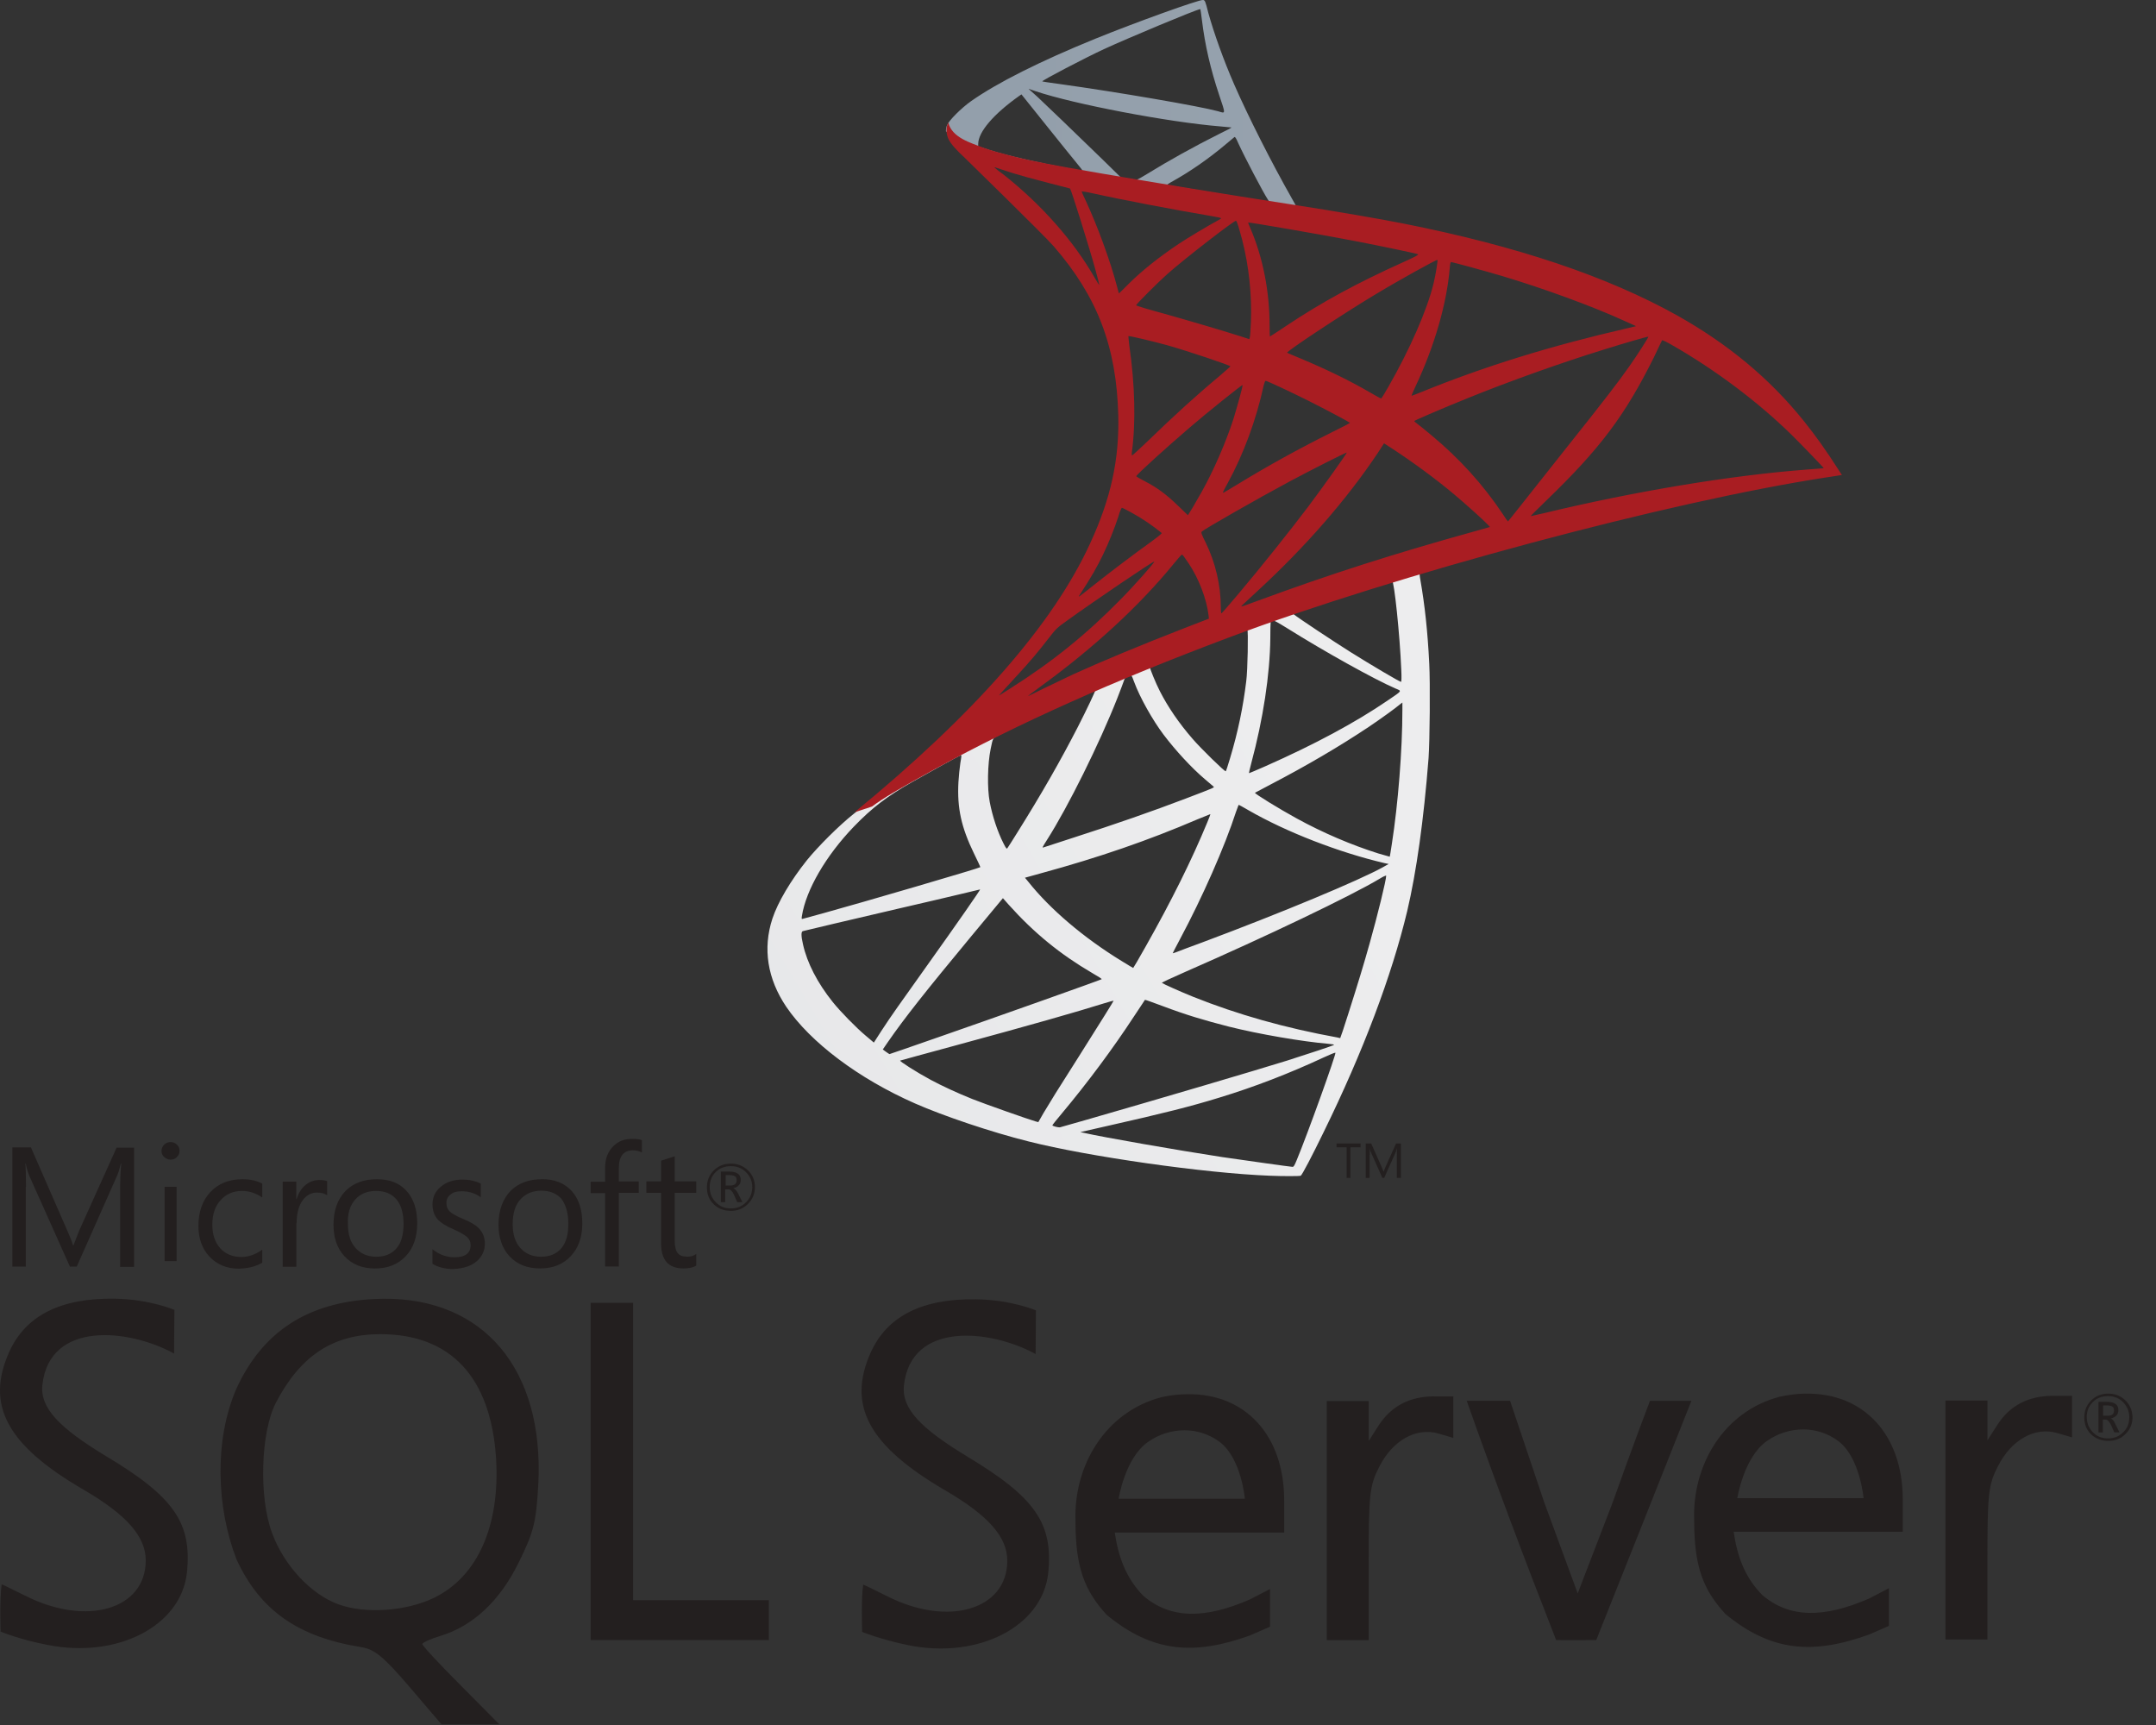 <svg width="35" height="28" viewBox="0 0 35 28" fill="none" xmlns="http://www.w3.org/2000/svg">
<rect x="0" y="0" width="35" height="28" fill="#333333" stroke="none"/>
<path d="M23.471 8.912L19.648 10.161L16.322 11.629L15.391 11.874C15.154 12.1 14.905 12.328 14.637 12.559C14.342 12.813 14.068 13.045 13.857 13.212C13.623 13.397 13.276 13.744 13.099 13.963C12.836 14.293 12.628 14.643 12.539 14.911C12.38 15.397 12.458 15.888 12.764 16.342C13.157 16.92 13.94 17.509 14.854 17.911C15.319 18.116 16.102 18.379 16.691 18.526C17.671 18.775 19.567 19.044 20.61 19.084C20.821 19.093 21.104 19.093 21.116 19.084C21.139 19.07 21.301 18.761 21.488 18.376C22.13 17.067 22.592 15.839 22.844 14.79C22.994 14.154 23.113 13.307 23.191 12.305C23.211 12.024 23.219 11.085 23.202 10.767C23.176 10.247 23.13 9.825 23.058 9.412C23.046 9.351 23.043 9.297 23.049 9.294C23.06 9.285 23.095 9.273 23.566 9.138L23.471 8.912ZM22.598 9.424C22.633 9.424 22.725 10.311 22.748 10.871C22.754 10.99 22.751 11.068 22.745 11.068C22.722 11.068 22.257 10.793 21.925 10.585C21.636 10.403 21.087 10.039 21 9.97C20.971 9.95 20.974 9.947 21.211 9.866C21.613 9.73 22.566 9.424 22.598 9.424ZM20.65 10.065C20.677 10.065 20.743 10.103 20.902 10.201C21.497 10.574 22.306 11.025 22.653 11.175C22.76 11.221 22.771 11.204 22.526 11.371C22 11.73 21.344 12.082 20.541 12.438C20.399 12.501 20.28 12.55 20.278 12.55C20.272 12.55 20.289 12.478 20.312 12.392C20.506 11.672 20.616 10.944 20.622 10.36C20.624 10.071 20.624 10.071 20.65 10.062C20.645 10.065 20.648 10.065 20.65 10.065ZM20.249 10.218C20.266 10.236 20.255 10.883 20.231 11.059C20.179 11.481 20.099 11.874 19.966 12.316C19.934 12.423 19.905 12.513 19.899 12.519C19.887 12.533 19.492 12.146 19.362 11.995C19.136 11.735 18.96 11.475 18.83 11.221C18.763 11.091 18.659 10.837 18.668 10.828C18.714 10.796 20.237 10.207 20.249 10.218ZM18.359 10.961C18.362 10.961 18.365 10.961 18.367 10.964C18.373 10.97 18.393 11.016 18.411 11.068C18.503 11.319 18.711 11.689 18.89 11.926C19.087 12.186 19.344 12.464 19.558 12.646C19.627 12.704 19.691 12.758 19.7 12.767C19.717 12.784 19.723 12.781 19.252 12.961C18.706 13.169 18.11 13.377 17.428 13.596C17.265 13.649 17.103 13.702 16.94 13.755C16.914 13.764 16.923 13.75 16.998 13.631C17.336 13.102 17.85 12.065 18.139 11.331C18.188 11.204 18.237 11.077 18.246 11.048C18.258 11.007 18.272 10.993 18.31 10.973C18.33 10.967 18.35 10.961 18.359 10.961ZM17.781 11.201C17.79 11.207 17.642 11.516 17.498 11.799C17.217 12.345 16.911 12.883 16.501 13.536C16.431 13.649 16.365 13.752 16.356 13.764C16.342 13.784 16.336 13.778 16.29 13.689C16.192 13.495 16.111 13.247 16.067 13.018C16.024 12.793 16.032 12.4 16.082 12.157C16.119 11.978 16.116 11.981 16.203 11.938C16.573 11.75 17.769 11.189 17.781 11.201ZM22.766 11.403V11.524C22.766 12.169 22.696 13.053 22.595 13.698C22.578 13.81 22.563 13.903 22.561 13.906C22.561 13.906 22.477 13.883 22.378 13.854C21.945 13.718 21.474 13.518 21.049 13.284C20.769 13.131 20.361 12.88 20.373 12.868C20.376 12.865 20.497 12.802 20.639 12.727C21.205 12.432 21.748 12.114 22.22 11.799C22.396 11.681 22.662 11.49 22.72 11.438L22.766 11.403ZM15.599 12.258C15.611 12.258 15.608 12.282 15.59 12.386C15.579 12.461 15.564 12.6 15.559 12.695C15.536 13.117 15.605 13.429 15.813 13.857C15.871 13.975 15.917 14.073 15.914 14.076C15.894 14.094 13.981 14.654 13.38 14.819C13.201 14.868 13.044 14.911 13.033 14.914C13.013 14.92 13.01 14.917 13.018 14.868C13.085 14.443 13.409 13.888 13.859 13.42C14.16 13.108 14.4 12.926 14.81 12.692C15.105 12.524 15.559 12.273 15.593 12.261C15.593 12.258 15.596 12.258 15.599 12.258ZM20.107 13.065C20.11 13.062 20.179 13.099 20.263 13.149C20.882 13.507 21.743 13.839 22.477 14.01L22.543 14.024L22.451 14.076C22.066 14.29 20.804 14.816 19.512 15.299C19.324 15.368 19.139 15.437 19.104 15.452C19.07 15.466 19.038 15.475 19.038 15.472C19.038 15.469 19.09 15.368 19.156 15.244C19.518 14.567 19.882 13.744 20.067 13.172C20.09 13.117 20.104 13.068 20.107 13.065ZM19.648 13.215C19.651 13.218 19.628 13.279 19.599 13.348C19.347 13.958 19.018 14.622 18.596 15.368C18.489 15.559 18.399 15.712 18.396 15.712C18.393 15.712 18.307 15.66 18.203 15.596C17.59 15.22 17.047 14.758 16.691 14.31L16.639 14.247L16.902 14.174C17.844 13.917 18.645 13.64 19.44 13.299C19.552 13.253 19.645 13.215 19.648 13.215ZM22.503 14.212C22.506 14.278 22.358 14.874 22.237 15.304C22.136 15.665 22.049 15.949 21.89 16.449C21.821 16.668 21.76 16.85 21.757 16.85C21.754 16.85 21.737 16.848 21.72 16.842C20.861 16.686 20.093 16.469 19.37 16.18C19.168 16.099 18.879 15.969 18.862 15.954C18.856 15.949 19.029 15.868 19.249 15.772C20.564 15.197 21.928 14.544 22.396 14.264C22.451 14.229 22.494 14.212 22.503 14.212ZM15.911 14.437C15.917 14.443 15.55 14.972 15.036 15.692C14.856 15.943 14.648 16.238 14.57 16.348C14.492 16.457 14.374 16.631 14.307 16.735L14.186 16.923L14.056 16.813C13.903 16.686 13.637 16.414 13.518 16.264C13.27 15.955 13.102 15.628 13.036 15.33C13.004 15.192 13.004 15.122 13.033 15.114C13.076 15.102 13.848 14.92 14.57 14.752C14.972 14.66 15.437 14.55 15.605 14.51C15.772 14.469 15.908 14.437 15.911 14.437ZM16.281 14.579L16.373 14.683C16.79 15.148 17.215 15.492 17.729 15.793C17.821 15.845 17.891 15.891 17.885 15.894C17.865 15.908 16.099 16.535 15.281 16.819C14.822 16.98 14.443 17.11 14.44 17.11C14.437 17.11 14.411 17.093 14.383 17.073L14.331 17.035L14.414 16.914C14.686 16.521 15.027 16.09 15.77 15.194L16.281 14.579ZM18.587 16.229C18.59 16.226 18.717 16.272 18.873 16.33C19.249 16.472 19.547 16.561 19.945 16.663C20.437 16.787 21.148 16.908 21.567 16.943C21.63 16.949 21.665 16.954 21.653 16.963C21.633 16.975 21.208 17.116 20.896 17.215C20.399 17.37 18.882 17.818 17.645 18.174C17.417 18.24 17.22 18.295 17.209 18.298C17.18 18.304 17.084 18.278 17.084 18.266C17.084 18.261 17.154 18.171 17.238 18.073C17.654 17.576 18.067 17.021 18.411 16.495C18.506 16.35 18.587 16.232 18.587 16.229ZM18.078 16.244C18.081 16.246 17.876 16.576 17.518 17.142C17.365 17.382 17.194 17.654 17.134 17.749C17.076 17.842 16.989 17.986 16.94 18.067L16.856 18.214L16.813 18.203C16.709 18.174 15.978 17.917 15.784 17.839C15.544 17.743 15.296 17.628 15.111 17.529C14.88 17.405 14.591 17.22 14.614 17.215C14.619 17.212 15.015 17.105 15.492 16.975C16.758 16.631 17.46 16.431 17.92 16.287C18.003 16.261 18.076 16.241 18.078 16.244ZM21.676 17.087H21.679C21.691 17.116 21.223 18.417 21.052 18.827C21.015 18.919 21 18.943 20.98 18.94C20.931 18.937 20.252 18.841 19.838 18.781C19.119 18.671 17.911 18.46 17.608 18.391L17.538 18.376L17.969 18.278C18.893 18.07 19.338 17.957 19.789 17.818C20.358 17.645 20.922 17.428 21.491 17.163C21.581 17.122 21.656 17.09 21.676 17.087Z" fill="url(#paint0_linear_2283_1668)"/>
<path d="M19.529 0C19.466 -0.008 18.44 0.361 17.778 0.63C16.885 0.994 16.192 1.341 15.764 1.642C15.605 1.754 15.406 1.954 15.374 2.032C15.362 2.061 15.356 2.095 15.356 2.13L15.744 2.497L16.666 2.792L18.859 3.185L21.367 3.615L21.393 3.399C21.385 3.399 21.379 3.396 21.37 3.396L21.041 3.344L20.974 3.225C20.633 2.624 20.258 1.879 20.038 1.376C19.867 0.986 19.706 0.535 19.616 0.211C19.567 0.015 19.561 0.003 19.529 0ZM19.483 0.148H19.486C19.489 0.15 19.5 0.231 19.512 0.327C19.561 0.731 19.651 1.121 19.792 1.543C19.899 1.861 19.899 1.844 19.775 1.806C19.48 1.725 18.16 1.497 17.203 1.364C17.05 1.344 16.92 1.324 16.92 1.321C16.908 1.309 17.61 0.942 17.92 0.798C18.316 0.616 19.402 0.162 19.483 0.148ZM16.697 1.442L16.81 1.48C17.423 1.688 18.963 1.983 19.812 2.052C19.908 2.061 19.989 2.069 19.992 2.069C19.994 2.072 19.914 2.116 19.81 2.165C19.399 2.37 18.948 2.621 18.636 2.815C18.544 2.873 18.46 2.919 18.448 2.919C18.437 2.919 18.376 2.907 18.313 2.899L18.197 2.881L17.908 2.598C17.4 2.104 17.001 1.722 16.848 1.578L16.697 1.442ZM16.582 1.532L16.989 2.04C17.212 2.321 17.437 2.595 17.486 2.656C17.535 2.717 17.576 2.766 17.573 2.769C17.561 2.777 16.983 2.665 16.677 2.595C16.362 2.523 16.232 2.488 16.038 2.428L15.88 2.376V2.335C15.882 2.141 16.128 1.853 16.544 1.558L16.582 1.532ZM20.044 2.225C20.055 2.225 20.07 2.251 20.104 2.329C20.203 2.546 20.509 3.13 20.584 3.242C20.607 3.28 20.648 3.283 20.24 3.217C19.261 3.058 18.945 3.006 18.945 3C18.945 2.997 18.974 2.977 19.012 2.956C19.316 2.789 19.622 2.575 19.893 2.347C19.96 2.292 20.021 2.24 20.032 2.231C20.035 2.225 20.041 2.222 20.044 2.225Z" fill="url(#paint1_linear_2283_1668)"/>
<path d="M15.394 1.991C15.394 1.991 15.331 2.092 15.391 2.243C15.429 2.335 15.539 2.448 15.663 2.563C15.663 2.563 16.949 3.818 17.105 3.997C17.816 4.817 18.125 5.627 18.154 6.742C18.171 7.459 18.035 8.089 17.697 8.82C17.096 10.132 15.828 11.58 13.871 13.186L14.157 13.091C14.342 12.952 14.594 12.805 15.183 12.481C16.544 11.736 18.076 11.051 19.954 10.346C22.659 9.328 27.106 8.138 29.638 7.751L29.901 7.71L29.86 7.647C29.629 7.288 29.47 7.066 29.279 6.829C28.725 6.141 28.051 5.583 27.228 5.121C26.095 4.488 24.63 3.994 22.774 3.627C22.425 3.557 21.656 3.425 21.032 3.329C19.708 3.124 18.853 2.982 17.911 2.821C17.573 2.763 17.067 2.676 16.732 2.604C16.559 2.566 16.226 2.488 15.966 2.399C15.758 2.318 15.458 2.237 15.394 1.991ZM16.14 2.714C16.142 2.711 16.189 2.728 16.249 2.748C16.359 2.786 16.501 2.829 16.669 2.876C16.795 2.91 16.922 2.944 17.05 2.977C17.223 3.02 17.368 3.06 17.371 3.06C17.391 3.081 17.683 4.014 17.781 4.372C17.819 4.508 17.848 4.624 17.845 4.624C17.842 4.627 17.81 4.578 17.772 4.511C17.434 3.916 16.9 3.312 16.281 2.826C16.2 2.769 16.14 2.717 16.14 2.714ZM17.561 3.107C17.576 3.107 17.639 3.115 17.717 3.133C18.209 3.243 19.09 3.41 19.654 3.505C19.749 3.52 19.824 3.537 19.824 3.543C19.824 3.549 19.789 3.569 19.746 3.592C19.651 3.641 19.266 3.87 19.139 3.956C18.818 4.17 18.529 4.401 18.321 4.609C18.238 4.693 18.165 4.763 18.165 4.763C18.165 4.763 18.148 4.713 18.134 4.653C18.03 4.251 17.813 3.656 17.616 3.237C17.584 3.17 17.558 3.11 17.558 3.104C17.558 3.11 17.558 3.107 17.561 3.107ZM20.064 3.584C20.081 3.589 20.11 3.688 20.168 3.904C20.275 4.323 20.324 4.791 20.307 5.228C20.301 5.349 20.295 5.462 20.289 5.476L20.281 5.505L20.13 5.456C19.821 5.358 19.318 5.21 18.888 5.089C18.642 5.023 18.443 4.962 18.443 4.956C18.443 4.939 18.801 4.58 18.954 4.445C19.246 4.187 20.038 3.575 20.064 3.584ZM20.263 3.612C20.272 3.604 21.46 3.809 22 3.913C22.402 3.991 22.985 4.112 23.02 4.127C23.038 4.133 22.977 4.167 22.783 4.254C22.02 4.598 21.454 4.907 20.89 5.283C20.743 5.381 20.619 5.462 20.616 5.462C20.613 5.462 20.61 5.378 20.61 5.277C20.61 4.728 20.5 4.173 20.298 3.705C20.278 3.659 20.26 3.615 20.263 3.612ZM23.335 4.219C23.344 4.228 23.306 4.462 23.272 4.601C23.168 5.031 22.887 5.67 22.543 6.271C22.483 6.378 22.428 6.465 22.422 6.468C22.416 6.47 22.338 6.427 22.249 6.375C21.913 6.179 21.532 5.994 21.116 5.82C21 5.771 20.899 5.731 20.896 5.725C20.876 5.707 21.806 5.092 22.298 4.797C22.688 4.56 23.324 4.208 23.335 4.219ZM23.555 4.254C23.581 4.254 24.107 4.398 24.381 4.479C25.06 4.682 25.841 4.968 26.349 5.199L26.56 5.294L26.413 5.329C25.17 5.615 24.107 5.944 23.081 6.361C22.997 6.395 22.922 6.424 22.916 6.424C22.91 6.424 22.939 6.358 22.977 6.277C23.286 5.621 23.485 4.936 23.535 4.352C23.538 4.297 23.546 4.254 23.555 4.254ZM18.319 5.456C18.327 5.447 18.729 5.543 18.946 5.603C19.275 5.696 19.974 5.93 19.974 5.947C19.974 5.95 19.896 6.017 19.804 6.098C19.425 6.413 19.061 6.745 18.625 7.167C18.495 7.291 18.385 7.392 18.379 7.392C18.373 7.392 18.371 7.375 18.373 7.352C18.44 6.866 18.425 6.242 18.333 5.609C18.324 5.528 18.316 5.459 18.319 5.456ZM26.76 5.465C26.765 5.471 26.575 5.771 26.453 5.942C26.28 6.19 26.026 6.52 25.45 7.242C25.147 7.623 24.806 8.054 24.693 8.198C24.578 8.343 24.482 8.464 24.48 8.464C24.477 8.464 24.439 8.412 24.399 8.349C24.075 7.863 23.688 7.438 23.228 7.057C23.142 6.985 23.046 6.907 23.014 6.884C22.983 6.861 22.957 6.837 22.957 6.835C22.957 6.826 23.448 6.615 23.821 6.465C24.474 6.199 25.364 5.881 26.031 5.676C26.381 5.566 26.754 5.459 26.76 5.465ZM26.982 5.523C26.994 5.52 27.063 5.554 27.147 5.603C27.849 6.005 28.537 6.522 29.08 7.054C29.233 7.204 29.612 7.597 29.606 7.6C29.606 7.6 29.473 7.612 29.317 7.623C28.1 7.716 26.543 7.973 25.046 8.334C24.945 8.357 24.855 8.378 24.849 8.378C24.844 8.378 24.956 8.265 25.098 8.129C25.976 7.282 26.378 6.748 26.852 5.794C26.919 5.653 26.976 5.531 26.982 5.523C26.979 5.523 26.979 5.523 26.982 5.523ZM20.547 6.181C20.587 6.19 20.963 6.366 21.246 6.508C21.506 6.638 21.896 6.846 21.916 6.863C21.919 6.866 21.78 6.939 21.61 7.022C21.067 7.294 20.601 7.551 20.116 7.846C19.977 7.93 19.862 7.999 19.859 7.999C19.847 7.999 19.85 7.987 19.928 7.846C20.188 7.372 20.396 6.806 20.515 6.254C20.526 6.21 20.538 6.181 20.547 6.181ZM20.171 6.251C20.18 6.259 20.081 6.615 20.021 6.808C19.902 7.176 19.703 7.635 19.509 7.982C19.463 8.063 19.393 8.181 19.356 8.248L19.284 8.363L19.122 8.207C18.934 8.025 18.781 7.912 18.584 7.811C18.506 7.771 18.446 7.736 18.446 7.73C18.446 7.707 18.94 7.259 19.318 6.936C19.59 6.702 20.162 6.242 20.171 6.251ZM22.468 7.196L22.61 7.288C22.933 7.499 23.315 7.779 23.607 8.025C23.771 8.161 24.089 8.447 24.153 8.516L24.188 8.554L23.954 8.62C22.63 8.987 21.607 9.314 20.414 9.753C20.281 9.802 20.168 9.843 20.159 9.843C20.142 9.843 20.128 9.857 20.425 9.583C21.188 8.88 21.864 8.106 22.367 7.352L22.468 7.196ZM21.864 7.346C21.87 7.352 21.474 7.909 21.237 8.224C20.954 8.6 20.451 9.23 20.104 9.64C19.96 9.811 19.836 9.953 19.83 9.955C19.821 9.958 19.818 9.915 19.818 9.849C19.818 9.499 19.729 9.126 19.573 8.808C19.506 8.675 19.495 8.643 19.509 8.629C19.564 8.58 20.405 8.1 20.937 7.814C21.295 7.623 21.855 7.34 21.864 7.346ZM18.212 8.242C18.22 8.242 18.287 8.276 18.362 8.317C18.547 8.418 18.712 8.531 18.859 8.652C18.865 8.658 18.79 8.719 18.691 8.791C18.417 8.987 18.001 9.302 17.758 9.496C17.504 9.698 17.495 9.704 17.524 9.661C17.715 9.369 17.81 9.204 17.911 8.993C18.001 8.805 18.09 8.583 18.154 8.389C18.177 8.305 18.206 8.242 18.212 8.242ZM19.186 9.005C19.2 9.002 19.217 9.028 19.295 9.143C19.46 9.389 19.587 9.719 19.619 9.984L19.625 10.042L19.229 10.195C18.521 10.47 17.868 10.742 17.425 10.944C17.301 11.002 17.085 11.106 16.943 11.175C16.801 11.247 16.686 11.302 16.686 11.299C16.686 11.296 16.775 11.23 16.885 11.149C17.749 10.522 18.498 9.834 19.058 9.146C19.119 9.074 19.174 9.008 19.18 9.005L19.186 9.005ZM18.738 9.115C18.749 9.126 18.42 9.499 18.194 9.727C17.637 10.296 17.085 10.742 16.4 11.175C16.313 11.23 16.235 11.279 16.226 11.285C16.206 11.296 16.232 11.267 16.533 10.941C16.723 10.736 16.868 10.562 17.033 10.348C17.142 10.207 17.163 10.187 17.322 10.074C17.746 9.768 18.726 9.103 18.738 9.115Z" fill="url(#paint2_radial_2283_1668)"/>
<path d="M6.224 21.081C6.17 21.081 6.117 21.086 6.064 21.086C4.988 21.143 4.261 21.617 3.837 22.542C3.474 23.379 3.513 24.473 3.841 25.315C4.222 26.138 4.837 26.572 5.865 26.736C6.082 26.772 6.228 26.891 6.649 27.383L7.167 27.989H8.106L7.482 27.36C7.136 27.014 6.857 26.714 6.857 26.687C6.857 26.661 6.989 26.603 7.149 26.554C7.676 26.395 8.114 25.987 8.42 25.363C8.668 24.862 8.704 24.707 8.739 24.084C8.832 22.227 7.854 21.067 6.224 21.081ZM7.047 25.935C6.59 26.156 5.927 26.2 5.493 26.041C5.045 25.877 4.612 25.412 4.417 24.885C4.2 24.309 4.231 23.247 4.479 22.768C4.877 22.006 5.405 21.656 6.175 21.656C7.318 21.656 7.968 22.356 8.053 23.671C8.12 24.769 7.751 25.593 7.047 25.935ZM23.278 22.666C22.884 22.666 22.582 22.826 22.379 23.14L22.22 23.389V22.742H21.538V26.622H22.219V25.382C22.219 24.247 22.233 24.115 22.392 23.805C22.61 23.379 22.986 23.167 23.349 23.268L23.593 23.34V22.667H23.278V22.666ZM19.271 22.631C19.137 22.631 18.996 22.648 18.855 22.679C17.942 22.918 17.427 23.791 17.459 24.69C17.459 25.443 17.605 25.819 17.968 26.214C18.712 26.825 19.385 26.873 20.293 26.546C20.448 26.48 20.617 26.404 20.617 26.404V25.793L20.293 25.961C19.558 26.281 19.005 26.281 18.561 25.904C18.279 25.616 18.154 25.27 18.097 24.876H20.847V24.353C20.847 23.287 20.205 22.613 19.271 22.631ZM18.159 24.332C18.159 24.332 18.26 23.667 18.637 23.405C18.818 23.277 19.027 23.216 19.23 23.216C19.434 23.216 19.638 23.282 19.806 23.41C20.152 23.676 20.209 24.327 20.209 24.327H18.159L18.159 24.332ZM1.715 23.632C0.976 23.184 0.648 22.861 0.688 22.48C0.803 21.426 2.105 21.572 2.826 21.971L2.831 21.262C2.831 21.262 2.432 21.089 1.861 21.08C0.985 21.067 0.418 21.354 0.152 21.939C-0.238 22.803 0.107 23.454 1.356 24.18C2.057 24.588 2.366 24.942 2.366 25.328C2.366 26.125 1.405 26.404 0.413 25.903C0.209 25.802 0.036 25.717 0.027 25.717C-0.008 25.943 0.01 26.484 0.01 26.484C0.01 26.484 0.315 26.612 0.772 26.7C1.905 26.926 2.937 26.394 3.034 25.531C3.119 24.72 2.826 24.296 1.715 23.632ZM29.314 22.621C29.181 22.621 29.04 22.64 28.893 22.671C27.981 22.909 27.468 23.783 27.503 24.682C27.503 25.433 27.649 25.806 28.012 26.2C28.756 26.811 29.429 26.86 30.341 26.532C30.496 26.466 30.664 26.391 30.664 26.391V25.78L30.341 25.948C29.605 26.267 29.051 26.267 28.609 25.891C28.325 25.603 28.201 25.262 28.144 24.863H30.889V24.34C30.889 23.279 30.247 22.605 29.313 22.622L29.314 22.621ZM28.202 24.323C28.202 24.323 28.305 23.658 28.681 23.392C28.862 23.264 29.07 23.202 29.274 23.202C29.477 23.202 29.682 23.268 29.85 23.397C30.195 23.663 30.253 24.318 30.253 24.318H28.203L28.202 24.323ZM15.701 23.641C14.961 23.194 14.634 22.87 14.674 22.489C14.788 21.434 16.091 21.581 16.812 21.979L16.817 21.27C16.817 21.27 16.418 21.098 15.847 21.09C14.97 21.076 14.403 21.364 14.137 21.949C13.748 22.812 14.098 23.463 15.342 24.19C16.042 24.597 16.352 24.946 16.352 25.332C16.352 26.13 15.391 26.413 14.399 25.908C14.196 25.806 14.023 25.722 14.013 25.722C13.977 25.948 13.996 26.489 13.996 26.489C13.996 26.489 14.297 26.613 14.752 26.706C15.887 26.932 16.919 26.401 17.016 25.538C17.1 24.731 16.808 24.306 15.701 23.642L15.701 23.641ZM33.322 22.657C32.928 22.657 32.623 22.817 32.423 23.131L32.264 23.379V22.733H31.582V26.612H32.263V25.372C32.263 24.238 32.277 24.105 32.436 23.796C32.654 23.37 33.03 23.158 33.393 23.26L33.637 23.331V22.657H33.322ZM10.277 23.618V21.147H9.589V26.621H12.481V25.974H10.277L10.277 23.618ZM26.179 24.389L25.612 25.864L25.067 24.381L24.514 22.737H23.81C24.266 24.03 24.762 25.346 25.262 26.621C25.479 26.626 25.696 26.621 25.913 26.621L26.679 24.699L27.458 22.738H26.785C26.785 22.738 26.489 23.516 26.179 24.389ZM11.861 19.655C11.972 19.655 12.064 19.62 12.14 19.544C12.216 19.468 12.255 19.38 12.255 19.269C12.255 19.159 12.216 19.066 12.14 18.995C12.064 18.924 11.976 18.888 11.866 18.888C11.754 18.888 11.662 18.924 11.587 18.999C11.511 19.074 11.476 19.167 11.476 19.273C11.476 19.385 11.512 19.478 11.587 19.548C11.658 19.619 11.75 19.654 11.861 19.654V19.655ZM11.617 19.026C11.683 18.96 11.764 18.929 11.866 18.929C11.963 18.929 12.043 18.96 12.11 19.026C12.176 19.092 12.212 19.172 12.212 19.269C12.212 19.367 12.176 19.451 12.11 19.517C12.043 19.583 11.963 19.615 11.866 19.615C11.768 19.615 11.688 19.584 11.622 19.517C11.556 19.451 11.521 19.367 11.521 19.269C11.521 19.172 11.551 19.092 11.617 19.026ZM11.781 19.305H11.826C11.857 19.305 11.889 19.335 11.915 19.393L11.968 19.513H12.052L11.986 19.38C11.959 19.327 11.933 19.296 11.902 19.287C11.941 19.278 11.972 19.265 11.994 19.238C12.017 19.215 12.025 19.184 12.025 19.149C12.025 19.109 12.012 19.078 11.985 19.056C11.954 19.031 11.906 19.017 11.843 19.017H11.702V19.513H11.773V19.305L11.781 19.305ZM11.781 19.074H11.843C11.888 19.074 11.919 19.084 11.937 19.097C11.954 19.11 11.958 19.127 11.958 19.159C11.958 19.216 11.922 19.243 11.857 19.243H11.78V19.074H11.781ZM0.422 19.261C0.422 19.088 0.417 18.96 0.413 18.884H0.417C0.435 18.973 0.457 19.04 0.475 19.084L1.135 20.559H1.246L1.906 19.071C1.924 19.03 1.941 18.969 1.963 18.884H1.968C1.955 19.032 1.95 19.16 1.95 19.262V20.564H2.176V18.628H1.893L1.286 19.974C1.264 20.028 1.233 20.107 1.193 20.213H1.184C1.171 20.161 1.14 20.081 1.096 19.983L0.502 18.624H0.201V20.559H0.419V19.262L0.422 19.261ZM2.672 19.264H2.867V20.47H2.672V19.264ZM2.769 18.823C2.81 18.823 2.844 18.809 2.871 18.782C2.898 18.755 2.915 18.721 2.915 18.68C2.915 18.641 2.902 18.605 2.871 18.579C2.844 18.552 2.809 18.538 2.769 18.538C2.729 18.538 2.694 18.552 2.667 18.579C2.64 18.605 2.622 18.641 2.622 18.68C2.622 18.724 2.636 18.755 2.667 18.782C2.698 18.809 2.73 18.823 2.769 18.823ZM4.257 20.496V20.284C4.151 20.363 4.036 20.403 3.917 20.403C3.775 20.403 3.659 20.354 3.575 20.261C3.491 20.168 3.447 20.04 3.447 19.88C3.447 19.712 3.491 19.579 3.584 19.478C3.673 19.38 3.788 19.331 3.929 19.331C4.044 19.331 4.155 19.367 4.257 19.438V19.212C4.164 19.163 4.058 19.141 3.938 19.141C3.717 19.141 3.544 19.212 3.415 19.349C3.287 19.486 3.221 19.673 3.221 19.898C3.221 20.098 3.279 20.266 3.398 20.395C3.522 20.526 3.681 20.593 3.876 20.593C4.027 20.589 4.151 20.558 4.257 20.496ZM4.815 19.854C4.815 19.695 4.851 19.566 4.917 19.478C4.979 19.398 5.054 19.358 5.143 19.358C5.218 19.358 5.271 19.372 5.311 19.402V19.172C5.28 19.159 5.236 19.154 5.179 19.154C5.099 19.154 5.028 19.181 4.965 19.23C4.899 19.283 4.846 19.362 4.815 19.464H4.81V19.181H4.589V20.562H4.811V19.854H4.815ZM6.087 20.59C6.295 20.59 6.462 20.523 6.587 20.39C6.711 20.258 6.773 20.08 6.773 19.858C6.773 19.633 6.716 19.46 6.6 19.331C6.485 19.203 6.326 19.141 6.118 19.141C5.909 19.141 5.742 19.203 5.617 19.323C5.484 19.455 5.414 19.641 5.414 19.88C5.414 20.089 5.471 20.261 5.591 20.39C5.715 20.523 5.879 20.59 6.087 20.59ZM5.772 19.464C5.856 19.375 5.967 19.331 6.104 19.331C6.246 19.331 6.353 19.375 6.432 19.464C6.512 19.557 6.551 19.69 6.551 19.867C6.551 20.036 6.516 20.168 6.441 20.257C6.365 20.35 6.255 20.399 6.108 20.399C5.966 20.399 5.856 20.35 5.772 20.257C5.688 20.164 5.648 20.036 5.648 19.867C5.639 19.7 5.683 19.562 5.772 19.464ZM7.742 20.47C7.827 20.394 7.871 20.302 7.871 20.186C7.871 20.084 7.836 20 7.77 19.934C7.716 19.88 7.633 19.832 7.512 19.783C7.406 19.739 7.34 19.699 7.304 19.668C7.268 19.633 7.247 19.588 7.247 19.526C7.247 19.468 7.269 19.424 7.313 19.389C7.357 19.353 7.414 19.336 7.49 19.336C7.61 19.336 7.712 19.367 7.805 19.434V19.212C7.716 19.168 7.619 19.147 7.508 19.147C7.366 19.147 7.246 19.186 7.158 19.261C7.065 19.337 7.021 19.434 7.021 19.549C7.021 19.65 7.051 19.735 7.109 19.797C7.158 19.849 7.241 19.903 7.357 19.951C7.468 20 7.543 20.044 7.583 20.08C7.622 20.116 7.64 20.16 7.64 20.212C7.64 20.341 7.552 20.408 7.379 20.408C7.246 20.408 7.127 20.364 7.02 20.276V20.514C7.117 20.572 7.232 20.599 7.36 20.599C7.524 20.59 7.653 20.55 7.741 20.47L7.742 20.47ZM8.797 19.141C8.588 19.141 8.421 19.203 8.296 19.323C8.164 19.455 8.093 19.641 8.093 19.88C8.093 20.089 8.151 20.261 8.27 20.39C8.394 20.523 8.558 20.589 8.766 20.589C8.979 20.589 9.142 20.522 9.266 20.389C9.391 20.257 9.453 20.079 9.453 19.858C9.453 19.632 9.395 19.459 9.28 19.331C9.16 19.202 9.001 19.14 8.798 19.14L8.797 19.141ZM9.226 19.867C9.226 20.036 9.191 20.168 9.116 20.257C9.04 20.35 8.93 20.399 8.783 20.399C8.641 20.399 8.531 20.35 8.447 20.257C8.363 20.164 8.323 20.036 8.323 19.867C8.323 19.689 8.367 19.552 8.456 19.46C8.54 19.372 8.65 19.327 8.788 19.327C8.925 19.327 9.035 19.371 9.115 19.46C9.186 19.557 9.226 19.69 9.226 19.867ZM9.825 20.558H10.046V19.362H10.369V19.177H10.046V18.963C10.046 18.769 10.121 18.672 10.276 18.672C10.328 18.672 10.382 18.685 10.421 18.707V18.508C10.382 18.49 10.328 18.486 10.262 18.486C10.142 18.486 10.045 18.521 9.965 18.596C9.872 18.685 9.823 18.8 9.823 18.955V19.182H9.589V19.367H9.823V20.559L9.825 20.558ZM10.732 20.181C10.732 20.452 10.851 20.589 11.095 20.589C11.184 20.589 11.25 20.575 11.303 20.544V20.354C11.263 20.384 11.215 20.398 11.161 20.398C11.086 20.398 11.033 20.381 11.002 20.34C10.971 20.301 10.953 20.234 10.953 20.141V19.362H11.303V19.176H10.953V18.769C10.877 18.795 10.802 18.817 10.732 18.84V19.176H10.493V19.362H10.732L10.732 20.181ZM34.5 22.728C34.425 22.657 34.336 22.621 34.226 22.621C34.114 22.621 34.022 22.657 33.947 22.733C33.872 22.808 33.836 22.901 33.836 23.007C33.836 23.118 33.872 23.21 33.946 23.282C34.021 23.353 34.114 23.388 34.226 23.388C34.336 23.388 34.429 23.353 34.505 23.277C34.58 23.201 34.619 23.113 34.619 23.003C34.615 22.892 34.575 22.799 34.5 22.728ZM34.465 23.251C34.399 23.317 34.319 23.348 34.221 23.348C34.125 23.348 34.044 23.317 33.977 23.251C33.911 23.184 33.876 23.1 33.876 23.002C33.876 22.906 33.906 22.826 33.973 22.759C34.039 22.692 34.119 22.662 34.221 22.662C34.318 22.662 34.398 22.692 34.465 22.759C34.531 22.826 34.566 22.906 34.566 23.002C34.566 23.105 34.536 23.184 34.465 23.251ZM34.266 23.025C34.305 23.016 34.337 22.998 34.359 22.976C34.381 22.953 34.389 22.922 34.389 22.887C34.389 22.847 34.377 22.816 34.35 22.794C34.319 22.769 34.27 22.755 34.207 22.755H34.066V23.251H34.137V23.042H34.181C34.212 23.042 34.242 23.073 34.27 23.131L34.323 23.25H34.407L34.341 23.117C34.318 23.059 34.292 23.033 34.265 23.024L34.266 23.025ZM34.217 22.98H34.141V22.813H34.203C34.248 22.813 34.278 22.821 34.296 22.835C34.314 22.848 34.318 22.865 34.318 22.897C34.318 22.954 34.283 22.98 34.217 22.98ZM21.861 19.119H21.923V18.623H22.087V18.561H21.697V18.623H21.861L21.861 19.119ZM22.237 18.746C22.237 18.698 22.237 18.658 22.233 18.636C22.237 18.663 22.247 18.68 22.251 18.694L22.441 19.119H22.471L22.663 18.689C22.668 18.676 22.672 18.659 22.68 18.636C22.676 18.68 22.676 18.716 22.676 18.743V19.119H22.742V18.561H22.663L22.49 18.946C22.486 18.96 22.472 18.986 22.463 19.017H22.458C22.455 18.999 22.446 18.981 22.433 18.951L22.26 18.561H22.171V19.12H22.233V18.747L22.237 18.746Z" fill="#231F1F"/>
<defs>
<linearGradient id="paint0_linear_2283_1668" x1="300.092" y1="786.624" x2="432.604" y2="708.325" gradientUnits="userSpaceOnUse">
<stop stop-color="#909CA9"/>
<stop offset="1" stop-color="#EDEDEE"/>
</linearGradient>
<linearGradient id="paint1_linear_2283_1668" x1="16.37" y1="180.207" x2="127.607" y2="180.207" gradientUnits="userSpaceOnUse">
<stop stop-color="#939FAB"/>
<stop offset="1" stop-color="#DCDEE1"/>
</linearGradient>
<radialGradient id="paint2_radial_2283_1668" cx="0" cy="0" r="1" gradientUnits="userSpaceOnUse" gradientTransform="translate(-427.689 -592.762) rotate(-167.862) scale(145.067 141.781)">
<stop stop-color="#EE352C"/>
<stop offset="1" stop-color="#A91D22"/>
</radialGradient>
</defs>
</svg>
